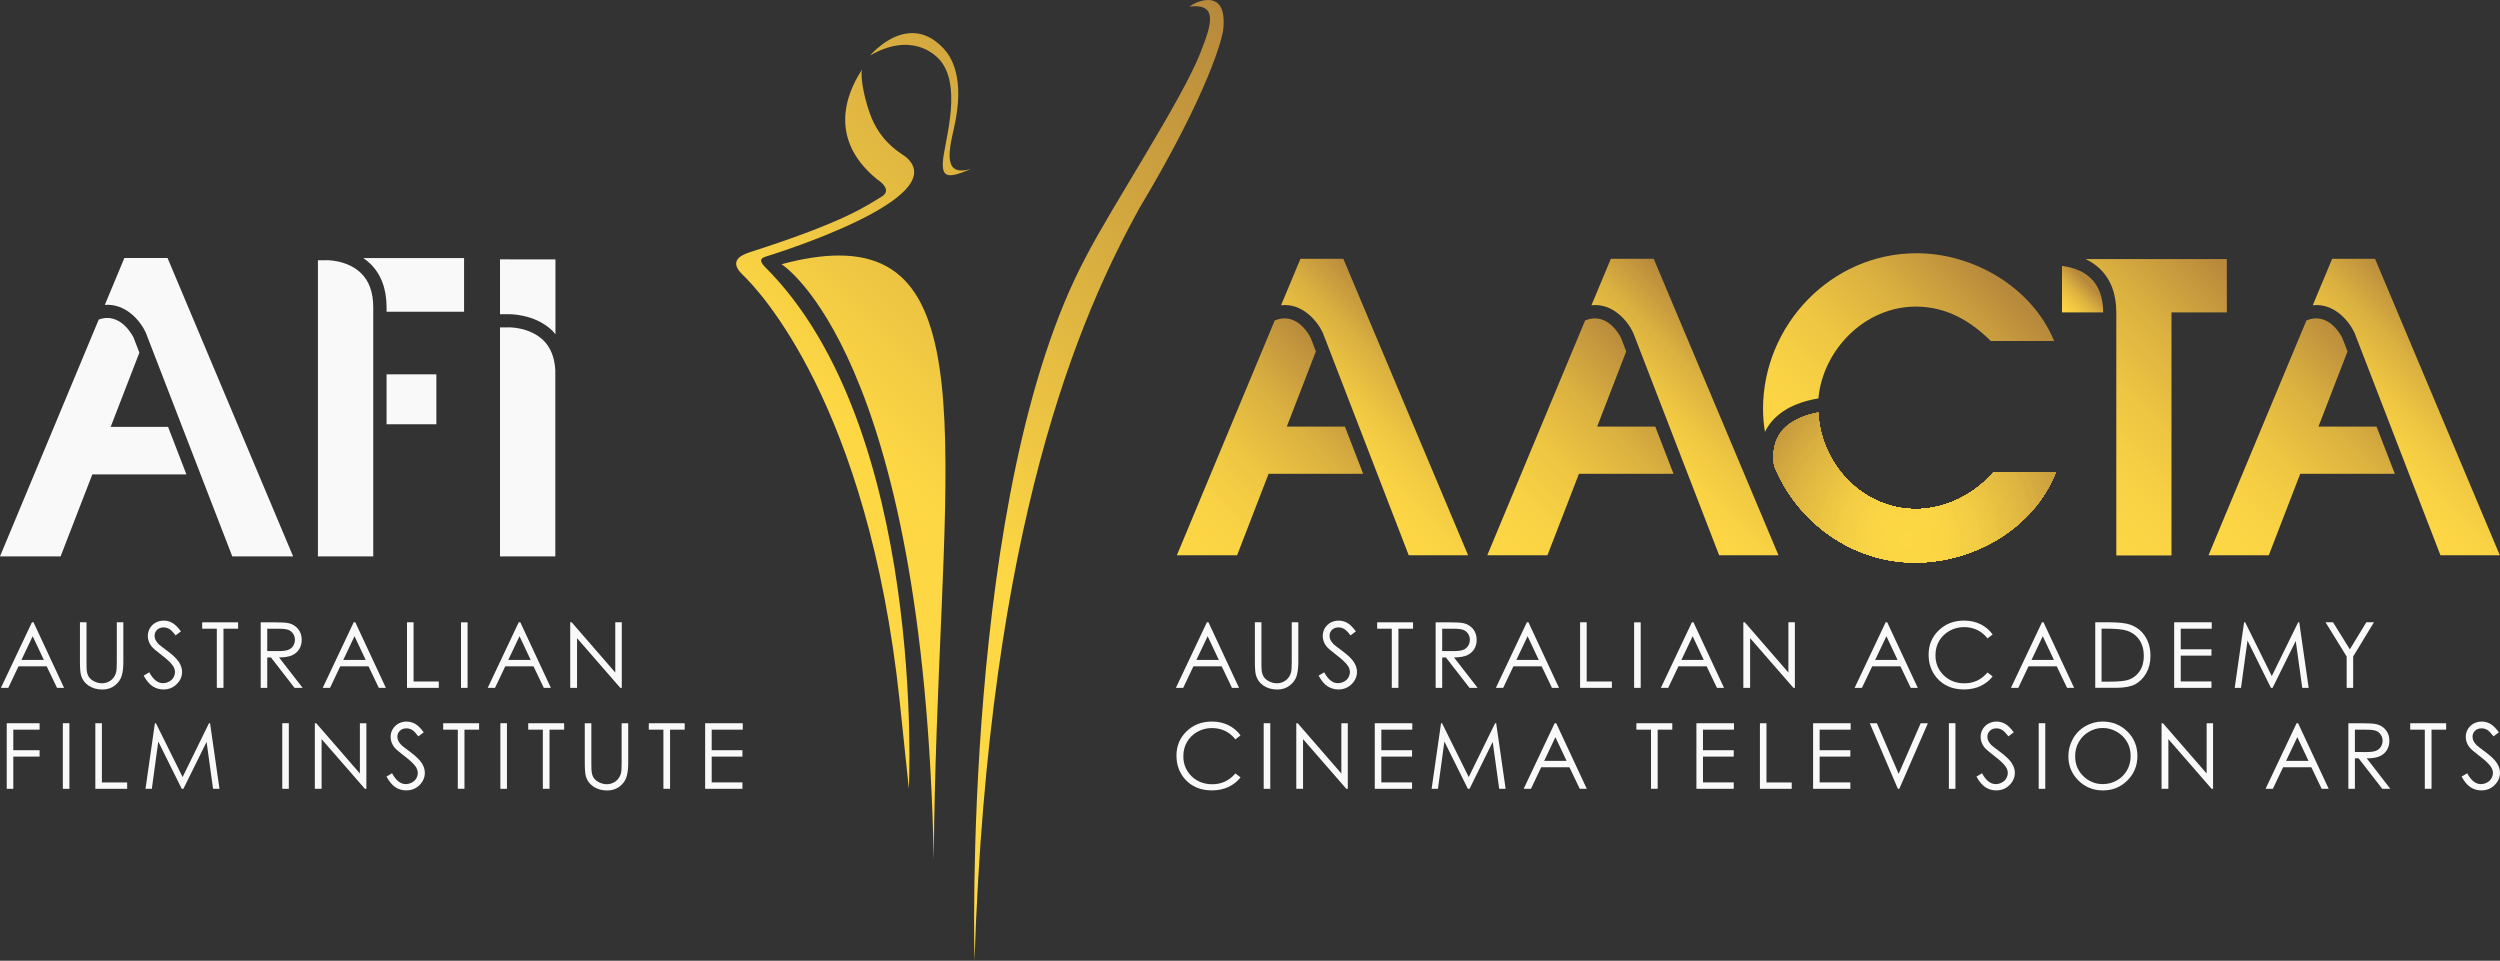 <?xml version="1.0" encoding="utf-8"?>
<!-- Generator: Adobe Illustrator 16.0.0, SVG Export Plug-In . SVG Version: 6.00 Build 0)  -->
<!DOCTYPE svg PUBLIC "-//W3C//DTD SVG 1.1//EN" "http://www.w3.org/Graphics/SVG/1.1/DTD/svg11.dtd">
<svg version="1.1" id="Layer_1" xmlns="http://www.w3.org/2000/svg" xmlns:xlink="http://www.w3.org/1999/xlink" x="0px" y="0px"
	 width="81.394px" height="31.28px" viewBox="0 0 81.394 31.28" enable-background="new 0 0 81.394 31.28" xml:space="preserve">
<rect x="0" y="0" width="81.394" height="31.28" fill="#333333" stroke="none"/>
<g>
	<defs>
		<path id="SVGID_1_" d="M25.445,8.602c0,0,4.633,2.86,4.956,19.397c0.09-11.882,1.863-19.68-3.083-19.68
			C26.778,8.319,26.158,8.411,25.445,8.602 M28.562,5.843c0,0,0.547,0.331,0.124,0.572c-0.464,0.264-1.053,0.762-4.252,1.79
			c-0.324,0.1-0.721,0.299-0.249,0.746c0.473,0.448,4.077,4.177,5.106,13.876l0.299,2.85c0,0,0.588-11.766-4.697-16.999
			c-0.136-0.15-0.177-0.258,0.038-0.324s6.117-1.889,4.576-3.232c-0.133-0.116-0.763-0.415-1.128-1.276
			c-0.199-0.481-0.381-1.277-0.315-1.575C27.782,2.701,26.755,4.376,28.562,5.843 M28.33,1.806c1.266-0.731,2.084-0.14,2.361,0.266
			c0.622,0.947,0.017,2.669,0.004,3.244c-0.011,0.489,0.22,0.477,0.917,0.187c-0.837,0.233-0.771-0.402-0.555-1.323
			c0.383-1.663-0.101-2.349-0.341-2.606c-0.343-0.367-0.694-0.497-1.015-0.497C28.937,1.077,28.33,1.806,28.33,1.806 M38.724,0.215
			c0.96-0.116,0.709,0.607,0.363,1.492c-0.604,1.55-2.884,5.006-3.728,6.647c-4.062,7.609-3.631,22.926-3.631,22.926
			c0.464-14.257,3.448-21.036,5.387-24.534c2.271-3.796,2.693-5.562,2.71-5.778C39.909,0.208,39.636,0,39.333,0
			C39.095,0,38.84,0.128,38.724,0.215"/>
	</defs>
	<clipPath id="SVGID_2_">
		<use xlink:href="#SVGID_1_"  overflow="visible"/>
	</clipPath>
	
		<linearGradient id="SVGID_3_" gradientUnits="userSpaceOnUse" x1="-399.952" y1="200.571" x2="-398.952" y2="200.571" gradientTransform="matrix(19.546 -19.546 -19.546 -19.546 11761.773 -3873.57)">
		<stop  offset="0" style="stop-color:#FDD744"/>
		<stop  offset="0.341" style="stop-color:#FDD744"/>
		<stop  offset="1" style="stop-color:#B7893C"/>
	</linearGradient>
	<polygon clip-path="url(#SVGID_2_)" fill="url(#SVGID_3_)" points="8.073,15.64 31.811,-8.098 55.55,15.64 31.811,39.378 	"/>
</g>
<g>
	<defs>
		<path id="SVGID_4_" d="M42.339,8.427l-0.631,1.512c0.696-0.08,1.185,0.517,1.36,0.897l2.797,7.242h1.933l-4.062-9.651H42.339z"/>
	</defs>
	<clipPath id="SVGID_5_">
		<use xlink:href="#SVGID_4_"  overflow="visible"/>
	</clipPath>
	
		<linearGradient id="SVGID_6_" gradientUnits="userSpaceOnUse" x1="-377.514" y1="141.054" x2="-376.514" y2="141.054" gradientTransform="matrix(3.761 -3.761 -3.761 -3.761 1993.307 -874.258)">
		<stop  offset="0" style="stop-color:#FDD744"/>
		<stop  offset="0.218" style="stop-color:#F9D344"/>
		<stop  offset="0.45" style="stop-color:#EEC642"/>
		<stop  offset="0.689" style="stop-color:#DBB140"/>
		<stop  offset="0.93" style="stop-color:#C0933D"/>
		<stop  offset="1" style="stop-color:#B7893C"/>
	</linearGradient>
	<polygon clip-path="url(#SVGID_5_)" fill="url(#SVGID_6_)" points="36.883,13.252 44.753,5.382 52.624,13.252 44.753,21.123 	"/>
</g>
<g>
	<defs>
		<path id="SVGID_7_" d="M41.515,10.429l-0.012,0.003l-3.187,7.646h1.961l1.025-2.652h3.08l-0.594-1.536h-1.893l0.947-2.449
			l-0.168-0.438c-0.009-0.019-0.305-0.637-0.85-0.637C41.729,10.366,41.626,10.384,41.515,10.429"/>
	</defs>
	<clipPath id="SVGID_8_">
		<use xlink:href="#SVGID_7_"  overflow="visible"/>
	</clipPath>
	
		<linearGradient id="SVGID_9_" gradientUnits="userSpaceOnUse" x1="-387.182" y1="166.709" x2="-386.182" y2="166.709" gradientTransform="matrix(5.768 -5.768 -5.768 -5.768 3232.835 -1254.064)">
		<stop  offset="0" style="stop-color:#FDD744"/>
		<stop  offset="0.218" style="stop-color:#F9D344"/>
		<stop  offset="0.45" style="stop-color:#EEC642"/>
		<stop  offset="0.689" style="stop-color:#DBB140"/>
		<stop  offset="0.93" style="stop-color:#C0933D"/>
		<stop  offset="1" style="stop-color:#B7893C"/>
	</linearGradient>
	<polygon clip-path="url(#SVGID_8_)" fill="url(#SVGID_9_)" points="34.46,14.222 41.349,7.333 48.238,14.222 41.349,21.111 	"/>
</g>
<g>
	<defs>
		<path id="SVGID_10_" d="M75.929,8.427l-0.631,1.512c0.696-0.08,1.184,0.517,1.36,0.897l2.797,7.242h1.933l-4.062-9.651H75.929z"/>
	</defs>
	<clipPath id="SVGID_11_">
		<use xlink:href="#SVGID_10_"  overflow="visible"/>
	</clipPath>
	
		<linearGradient id="SVGID_12_" gradientUnits="userSpaceOnUse" x1="-377.514" y1="141.053" x2="-376.514" y2="141.053" gradientTransform="matrix(3.761 -3.761 -3.761 -3.761 2026.906 -874.261)">
		<stop  offset="0" style="stop-color:#FDD744"/>
		<stop  offset="0.218" style="stop-color:#F9D344"/>
		<stop  offset="0.45" style="stop-color:#EEC642"/>
		<stop  offset="0.689" style="stop-color:#DBB140"/>
		<stop  offset="0.93" style="stop-color:#C0933D"/>
		<stop  offset="1" style="stop-color:#B7893C"/>
	</linearGradient>
	<polygon clip-path="url(#SVGID_11_)" fill="url(#SVGID_12_)" points="70.472,13.252 78.343,5.382 86.213,13.252 78.343,21.123 	"/>
</g>
<g>
	<defs>
		<path id="SVGID_13_" d="M75.104,10.429l-0.012,0.003l-3.188,7.646h1.962l1.024-2.652h3.08l-0.595-1.536h-1.892l0.947-2.449
			l-0.17-0.438c-0.009-0.019-0.305-0.637-0.85-0.637C75.319,10.366,75.216,10.384,75.104,10.429"/>
	</defs>
	<clipPath id="SVGID_14_">
		<use xlink:href="#SVGID_13_"  overflow="visible"/>
	</clipPath>
	
		<linearGradient id="SVGID_15_" gradientUnits="userSpaceOnUse" x1="-387.183" y1="166.709" x2="-386.183" y2="166.709" gradientTransform="matrix(5.768 -5.768 -5.768 -5.768 3266.59 -1254.116)">
		<stop  offset="0" style="stop-color:#FDD744"/>
		<stop  offset="0.218" style="stop-color:#F9D344"/>
		<stop  offset="0.45" style="stop-color:#EEC642"/>
		<stop  offset="0.689" style="stop-color:#DBB140"/>
		<stop  offset="0.93" style="stop-color:#C0933D"/>
		<stop  offset="1" style="stop-color:#B7893C"/>
	</linearGradient>
	<polygon clip-path="url(#SVGID_14_)" fill="url(#SVGID_15_)" points="68.05,14.222 74.938,7.333 81.827,14.222 74.938,21.111 	"/>
</g>
<g>
	<defs>
		<path id="SVGID_16_" d="M52.445,8.427l-0.632,1.512c0.697-0.08,1.186,0.517,1.361,0.897l2.797,7.242h1.932v-0.001l-4.061-9.65
			H52.445z"/>
	</defs>
	<clipPath id="SVGID_17_">
		<use xlink:href="#SVGID_16_"  overflow="visible"/>
	</clipPath>
	
		<linearGradient id="SVGID_18_" gradientUnits="userSpaceOnUse" x1="-377.512" y1="141.045" x2="-376.512" y2="141.045" gradientTransform="matrix(3.761 -3.761 -3.761 -3.761 2003.23 -874.207)">
		<stop  offset="0" style="stop-color:#FDD744"/>
		<stop  offset="0.218" style="stop-color:#F9D344"/>
		<stop  offset="0.45" style="stop-color:#EEC642"/>
		<stop  offset="0.689" style="stop-color:#DBB140"/>
		<stop  offset="0.93" style="stop-color:#C0933D"/>
		<stop  offset="1" style="stop-color:#B7893C"/>
	</linearGradient>
	<polygon clip-path="url(#SVGID_17_)" fill="url(#SVGID_18_)" points="46.989,13.252 54.858,5.382 62.729,13.252 54.858,21.123 	"/>
</g>
<g>
	<defs>
		<path id="SVGID_19_" d="M51.622,10.429l-0.014,0.003l-3.186,7.646h1.959l1.026-2.652h3.079l-0.594-1.536h-1.893l0.947-2.449
			l-0.168-0.438c-0.01-0.019-0.305-0.637-0.85-0.637C51.835,10.366,51.731,10.384,51.622,10.429"/>
	</defs>
	<clipPath id="SVGID_20_">
		<use xlink:href="#SVGID_19_"  overflow="visible"/>
	</clipPath>
	
		<linearGradient id="SVGID_21_" gradientUnits="userSpaceOnUse" x1="-387.182" y1="166.707" x2="-386.182" y2="166.707" gradientTransform="matrix(5.768 -5.768 -5.768 -5.768 3242.982 -1254.07)">
		<stop  offset="0" style="stop-color:#FDD744"/>
		<stop  offset="0.218" style="stop-color:#F9D344"/>
		<stop  offset="0.45" style="stop-color:#EEC642"/>
		<stop  offset="0.689" style="stop-color:#DBB140"/>
		<stop  offset="0.93" style="stop-color:#C0933D"/>
		<stop  offset="1" style="stop-color:#B7893C"/>
	</linearGradient>
	<polygon clip-path="url(#SVGID_20_)" fill="url(#SVGID_21_)" points="44.566,14.222 51.454,7.333 58.343,14.222 51.454,21.11 	"/>
</g>
<g>
	<defs>
		<path id="SVGID_22_" d="M57.4,13.313c0,0.254,0.024,0.504,0.063,0.749c0.057-0.117,0.127-0.229,0.213-0.331
			c0.44-0.523,1.129-0.697,1.526-0.758c0.149-1.594,1.519-2.991,3.173-2.991c0.979,0,1.775,0.456,2.441,1.121h2.063v-0.001
			c-0.721-1.748-2.625-2.857-4.478-2.857C59.606,8.245,57.4,10.596,57.4,13.313"/>
	</defs>
	<clipPath id="SVGID_23_">
		<use xlink:href="#SVGID_22_"  overflow="visible"/>
	</clipPath>
	
		<linearGradient id="SVGID_24_" gradientUnits="userSpaceOnUse" x1="-389.007" y1="171.529" x2="-388.007" y2="171.529" gradientTransform="matrix(6.415 -6.415 -6.415 -6.415 3653.958 -1380.073)">
		<stop  offset="0" style="stop-color:#FDD744"/>
		<stop  offset="0.218" style="stop-color:#F9D344"/>
		<stop  offset="0.45" style="stop-color:#EEC642"/>
		<stop  offset="0.689" style="stop-color:#DBB140"/>
		<stop  offset="0.93" style="stop-color:#C0933D"/>
		<stop  offset="1" style="stop-color:#B7893C"/>
	</linearGradient>
	<polygon clip-path="url(#SVGID_23_)" fill="url(#SVGID_24_)" points="54.491,11.153 62.14,3.505 69.788,11.153 62.14,18.803 	"/>
</g>
<g>
	<defs>
		<path id="SVGID_25_" d="M58.022,14.024c-0.238,0.285-0.325,0.666-0.262,1.129c0.74,1.837,2.537,3.16,4.59,3.16
			c1.918,0,3.865-1.121,4.584-2.937h-2.027c-0.626,0.72-1.553,1.2-2.531,1.2c-1.73,0-3.091-1.441-3.179-3.143
			C58.859,13.494,58.341,13.645,58.022,14.024"/>
	</defs>
	<clipPath id="SVGID_26_">
		<use xlink:href="#SVGID_25_"  overflow="visible"/>
	</clipPath>
	<rect x="57.697" y="13.433" clip-path="url(#SVGID_26_)" fill="#B7893C" width="9.237" height="4.879"/>
	<path clip-path="url(#SVGID_26_)" fill="#B7893C" d="M68.288,17.609c0,1.816-0.69,3.461-1.81,4.65v-3.373h-8.735v3.373
		c-1.119-1.189-1.81-2.834-1.81-4.65c0-3.631,2.765-6.576,6.177-6.576S68.288,13.978,68.288,17.609"/>
	<path clip-path="url(#SVGID_26_)" fill="#B88B3C" d="M68.212,17.609c0,1.793-0.684,3.418-1.787,4.592v-3.314h-8.629v3.314
		c-1.104-1.174-1.785-2.799-1.785-4.592c0-3.585,2.73-6.494,6.1-6.494C65.48,11.116,68.212,14.024,68.212,17.609"/>
	<path clip-path="url(#SVGID_26_)" fill="#BA8D3C" d="M68.134,17.609c0,1.771-0.674,3.375-1.764,4.535v-3.258h-8.519v3.258
		c-1.09-1.16-1.764-2.764-1.764-4.535c0-3.541,2.696-6.412,6.022-6.412S68.134,14.069,68.134,17.609"/>
	<path clip-path="url(#SVGID_26_)" fill="#BB8E3C" d="M68.057,17.609c0,1.748-0.666,3.33-1.742,4.477v-3.199h-8.407v3.199
		c-1.078-1.146-1.742-2.729-1.742-4.477c0-3.496,2.662-6.33,5.945-6.33C65.395,11.28,68.057,14.114,68.057,17.609"/>
	<path clip-path="url(#SVGID_26_)" fill="#BD903C" d="M67.979,17.609c0,1.726-0.657,3.287-1.719,4.418v-3.141H57.96v3.141
		c-1.062-1.131-1.719-2.692-1.719-4.418c0-3.45,2.629-6.248,5.869-6.248C65.353,11.362,67.979,14.16,67.979,17.609"/>
	<path clip-path="url(#SVGID_26_)" fill="#BE913D" d="M67.902,17.609c0,1.703-0.647,3.244-1.696,4.359v-3.082h-8.191v3.082
		c-1.047-1.115-1.695-2.656-1.695-4.359c0-3.405,2.593-6.166,5.791-6.166C65.31,11.444,67.902,14.205,67.902,17.609"/>
	<path clip-path="url(#SVGID_26_)" fill="#C0933D" d="M67.825,17.609c0,1.681-0.641,3.201-1.674,4.301v-3.023H58.07v3.023
		c-1.035-1.1-1.675-2.62-1.675-4.301c0-3.358,2.559-6.083,5.716-6.083C65.267,11.527,67.825,14.251,67.825,17.609"/>
	<path clip-path="url(#SVGID_26_)" fill="#C1953D" d="M67.748,17.609c0,1.657-0.631,3.157-1.651,4.244v-2.967h-7.973v2.967
		c-1.02-1.087-1.65-2.587-1.65-4.244c0-3.313,2.524-6,5.637-6C65.224,11.609,67.748,14.296,67.748,17.609"/>
	<path clip-path="url(#SVGID_26_)" fill="#C2963D" d="M67.671,17.609c0,1.635-0.623,3.114-1.629,4.186v-2.908H58.18v2.908
		c-1.007-1.071-1.63-2.551-1.63-4.186c0-3.269,2.49-5.917,5.561-5.917C65.182,11.692,67.671,14.341,67.671,17.609"/>
	<path clip-path="url(#SVGID_26_)" fill="#C4983D" d="M67.593,17.609c0,1.612-0.612,3.071-1.604,4.127v-2.85h-7.754v2.85
		c-0.993-1.056-1.606-2.515-1.606-4.127c0-3.224,2.454-5.835,5.483-5.835C65.138,11.774,67.593,14.386,67.593,17.609"/>
	<path clip-path="url(#SVGID_26_)" fill="#C5993E" d="M67.517,17.609c0,1.59-0.605,3.027-1.584,4.069v-2.792h-7.645v2.792
		c-0.979-1.042-1.583-2.479-1.583-4.069c0-3.178,2.42-5.753,5.406-5.753C65.097,11.856,67.517,14.432,67.517,17.609"/>
	<path clip-path="url(#SVGID_26_)" fill="#C69B3E" d="M67.438,17.609c0,1.566-0.596,2.984-1.561,4.012v-2.734h-7.535v2.734
		c-0.964-1.027-1.561-2.445-1.561-4.012c0-3.133,2.386-5.671,5.328-5.671S67.438,14.477,67.438,17.609"/>
	<path clip-path="url(#SVGID_26_)" fill="#C99D3E" d="M67.362,17.609c0,1.543-0.588,2.941-1.539,3.953v-2.676h-7.426v2.676
		c-0.951-1.012-1.537-2.41-1.537-3.953c0-3.086,2.351-5.589,5.25-5.589C65.011,12.02,67.362,14.523,67.362,17.609"/>
	<path clip-path="url(#SVGID_26_)" fill="#C99E3F" d="M67.284,17.609c0,1.521-0.578,2.898-1.516,3.896v-2.618h-7.316v2.618
		c-0.937-0.997-1.516-2.374-1.516-3.896c0-3.042,2.316-5.508,5.174-5.508C64.969,12.102,67.284,14.568,67.284,17.609"/>
	<path clip-path="url(#SVGID_26_)" fill="#CA9F3E" d="M67.208,17.609c0,1.498-0.571,2.854-1.494,3.836v-2.559h-7.207v2.559
		c-0.922-0.981-1.492-2.338-1.492-3.836c0-2.997,2.281-5.425,5.096-5.425C64.926,12.185,67.208,14.613,67.208,17.609"/>
	<path clip-path="url(#SVGID_26_)" fill="#CDA23E" d="M67.13,17.609c0,1.477-0.563,2.812-1.471,3.778v-2.501h-7.098v2.501
		c-0.908-0.967-1.471-2.302-1.471-3.778c0-2.951,2.247-5.343,5.02-5.343S67.13,14.659,67.13,17.609"/>
	<path clip-path="url(#SVGID_26_)" fill="#CEA33F" d="M67.053,17.609c0,2.906-2.212,5.262-4.942,5.262
		c-2.729,0-4.941-2.355-4.941-5.262c0-2.906,2.213-5.261,4.941-5.261C64.841,12.349,67.053,14.704,67.053,17.609"/>
	<path clip-path="url(#SVGID_26_)" fill="#CEA43F" d="M66.976,17.609c0,2.86-2.178,5.18-4.865,5.18s-4.865-2.319-4.865-5.18
		c0-2.859,2.178-5.179,4.865-5.179S66.976,14.75,66.976,17.609"/>
	<path clip-path="url(#SVGID_26_)" fill="#D0A63F" d="M66.898,17.609c0,2.815-2.144,5.098-4.788,5.098s-4.788-2.282-4.788-5.098
		c0-2.814,2.144-5.097,4.788-5.097S66.898,14.795,66.898,17.609"/>
	<path clip-path="url(#SVGID_26_)" fill="#D2A740" d="M66.821,17.609c0,2.771-2.109,5.015-4.71,5.015
		c-2.603,0-4.711-2.244-4.711-5.015c0-2.77,2.108-5.015,4.711-5.015C64.712,12.595,66.821,14.84,66.821,17.609"/>
	<path clip-path="url(#SVGID_26_)" fill="#D3A940" d="M66.744,17.609c0,2.725-2.075,4.933-4.633,4.933
		c-2.56,0-4.634-2.208-4.634-4.933c0-2.724,2.074-4.932,4.634-4.932C64.669,12.678,66.744,14.886,66.744,17.609"/>
	<path clip-path="url(#SVGID_26_)" fill="#D3AA40" d="M66.667,17.609c0,2.68-2.04,4.851-4.557,4.851s-4.555-2.171-4.555-4.851
		c0-2.679,2.038-4.85,4.555-4.85S66.667,14.931,66.667,17.609"/>
	<path clip-path="url(#SVGID_26_)" fill="#D5AB3F" d="M66.589,17.609c0,2.633-2.004,4.769-4.479,4.769
		c-2.473,0-4.479-2.136-4.479-4.769s2.006-4.768,4.479-4.768C64.585,12.842,66.589,14.977,66.589,17.609"/>
	<path clip-path="url(#SVGID_26_)" fill="#D7AD40" d="M66.513,17.609c0,2.588-1.972,4.687-4.401,4.687
		c-2.433,0-4.401-2.099-4.401-4.687c0-2.587,1.969-4.686,4.401-4.686C64.541,12.924,66.513,15.022,66.513,17.609"/>
	<path clip-path="url(#SVGID_26_)" fill="#D8AF40" d="M66.435,17.609c0,2.543-1.936,4.604-4.324,4.604s-4.324-2.062-4.324-4.604
		c0-2.542,1.936-4.604,4.324-4.604S66.435,15.068,66.435,17.609"/>
	<path clip-path="url(#SVGID_26_)" fill="#D9AF40" d="M66.358,17.609c0,2.498-1.901,4.521-4.248,4.521
		c-2.346,0-4.248-2.023-4.248-4.521c0-2.497,1.902-4.521,4.248-4.521C64.457,13.089,66.358,15.113,66.358,17.609"/>
	<path clip-path="url(#SVGID_26_)" fill="#D9B140" d="M66.28,17.609c0,2.453-1.867,4.439-4.17,4.439s-4.17-1.986-4.17-4.439
		c0-2.452,1.867-4.438,4.17-4.438S66.28,15.158,66.28,17.609"/>
	<path clip-path="url(#SVGID_26_)" fill="#DBB341" d="M66.204,17.609c0,2.406-1.834,4.357-4.094,4.357
		c-2.261,0-4.093-1.951-4.093-4.357c0-2.406,1.832-4.356,4.093-4.356C64.37,13.253,66.204,15.204,66.204,17.609"/>
	<path clip-path="url(#SVGID_26_)" fill="#DCB441" d="M66.126,17.609c0,2.361-1.797,4.274-4.016,4.274
		c-2.217,0-4.016-1.913-4.016-4.274c0-2.36,1.799-4.273,4.016-4.273C64.329,13.336,66.126,15.249,66.126,17.609"/>
	<path clip-path="url(#SVGID_26_)" fill="#DDB541" d="M66.049,17.609c0,2.315-1.763,4.192-3.938,4.192
		c-2.174,0-3.938-1.877-3.938-4.192c0-2.314,1.764-4.191,3.938-4.191C64.286,13.418,66.049,15.295,66.049,17.609"/>
	<path clip-path="url(#SVGID_26_)" fill="#DEB641" d="M65.972,17.609c0,2.271-1.729,4.11-3.861,4.11s-3.861-1.84-3.861-4.11
		c0-2.27,1.729-4.109,3.861-4.109S65.972,15.34,65.972,17.609"/>
	<path clip-path="url(#SVGID_26_)" fill="#DFB741" d="M65.895,17.609c0,2.226-1.694,4.028-3.784,4.028s-3.783-1.803-3.783-4.028
		c0-2.225,1.693-4.027,3.783-4.027S65.895,15.385,65.895,17.609"/>
	<path clip-path="url(#SVGID_26_)" fill="#E1B941" d="M65.817,17.609c0,2.18-1.66,3.946-3.707,3.946s-3.707-1.767-3.707-3.946
		c0-2.179,1.66-3.945,3.707-3.945S65.817,15.431,65.817,17.609"/>
	<path clip-path="url(#SVGID_26_)" fill="#E2BA41" d="M65.74,17.609c0,2.135-1.625,3.864-3.629,3.864
		c-2.005,0-3.63-1.729-3.63-3.864c0-2.134,1.625-3.864,3.63-3.864C64.115,13.746,65.74,15.476,65.74,17.609"/>
	<path clip-path="url(#SVGID_26_)" fill="#E3BB41" d="M65.663,17.609c0,2.088-1.591,3.781-3.553,3.781
		c-1.961,0-3.551-1.693-3.551-3.781c0-2.087,1.59-3.781,3.551-3.781C64.072,13.829,65.663,15.522,65.663,17.609"/>
	<path clip-path="url(#SVGID_26_)" fill="#E4BC42" d="M65.585,17.609c0,2.043-1.556,3.699-3.475,3.699s-3.475-1.656-3.475-3.699
		c0-2.042,1.556-3.699,3.475-3.699S65.585,15.567,65.585,17.609"/>
	<path clip-path="url(#SVGID_26_)" fill="#E4BD42" d="M65.509,17.609c0,1.998-1.521,3.617-3.397,3.617
		c-1.877,0-3.397-1.619-3.397-3.617c0-1.998,1.521-3.617,3.397-3.617C63.987,13.993,65.509,15.612,65.509,17.609"/>
	<path clip-path="url(#SVGID_26_)" fill="#E6BF42" d="M65.431,17.609c0,1.953-1.486,3.535-3.319,3.535
		c-1.834,0-3.321-1.582-3.321-3.535c0-1.952,1.487-3.535,3.321-3.535C63.944,14.075,65.431,15.658,65.431,17.609"/>
	<path clip-path="url(#SVGID_26_)" fill="#E7C042" d="M65.354,17.609c0,1.907-1.453,3.453-3.244,3.453s-3.243-1.546-3.243-3.453
		c0-1.907,1.452-3.453,3.243-3.453S65.354,15.703,65.354,17.609"/>
	<path clip-path="url(#SVGID_26_)" fill="#E7C042" d="M65.276,17.609c0,1.861-1.416,3.371-3.166,3.371
		c-1.748,0-3.166-1.51-3.166-3.371c0-1.86,1.418-3.371,3.166-3.371C63.86,14.239,65.276,15.749,65.276,17.609"/>
	<path clip-path="url(#SVGID_26_)" fill="#E8C143" d="M65.2,17.609c0,1.816-1.383,3.289-3.09,3.289
		c-1.705,0-3.088-1.473-3.088-3.289c0-1.815,1.383-3.288,3.088-3.288C63.817,14.322,65.2,15.794,65.2,17.609"/>
	<path clip-path="url(#SVGID_26_)" fill="#E9C242" d="M65.122,17.609c0,1.771-1.349,3.207-3.012,3.207
		c-1.662,0-3.011-1.436-3.011-3.207c0-1.771,1.349-3.206,3.011-3.206C63.773,14.404,65.122,15.839,65.122,17.609"/>
	<path clip-path="url(#SVGID_26_)" fill="#EBC443" d="M65.045,17.609c0,1.726-1.313,3.125-2.935,3.125s-2.935-1.399-2.935-3.125
		c0-1.725,1.313-3.124,2.935-3.124S65.045,15.885,65.045,17.609"/>
	<path clip-path="url(#SVGID_26_)" fill="#ECC542" d="M64.968,17.609c0,1.681-1.279,3.043-2.857,3.043s-2.856-1.362-2.856-3.043
		c0-1.68,1.278-3.042,2.856-3.042S64.968,15.93,64.968,17.609"/>
	<path clip-path="url(#SVGID_26_)" fill="#ECC642" d="M64.891,17.609c0,1.635-1.245,2.959-2.78,2.959s-2.779-1.324-2.779-2.959
		c0-1.634,1.244-2.958,2.779-2.958S64.891,15.976,64.891,17.609"/>
	<path clip-path="url(#SVGID_26_)" fill="#EDC743" d="M64.813,17.609c0,1.59-1.21,2.877-2.703,2.877
		c-1.492,0-2.703-1.287-2.703-2.877c0-1.588,1.211-2.876,2.703-2.876C63.604,14.733,64.813,16.021,64.813,17.609"/>
	<path clip-path="url(#SVGID_26_)" fill="#EEC843" d="M64.736,17.609c0,1.543-1.176,2.795-2.625,2.795
		c-1.451,0-2.626-1.252-2.626-2.795s1.175-2.794,2.626-2.794C63.561,14.815,64.736,16.066,64.736,17.609"/>
	<path clip-path="url(#SVGID_26_)" fill="#EEC943" d="M64.659,17.609c0,1.498-1.141,2.713-2.548,2.713
		c-1.408,0-2.55-1.215-2.55-2.713s1.142-2.712,2.55-2.712C63.519,14.897,64.659,16.111,64.659,17.609"/>
	<path clip-path="url(#SVGID_26_)" fill="#EFC943" d="M64.581,17.609c0,1.453-1.105,2.631-2.471,2.631
		c-1.363,0-2.471-1.178-2.471-2.631s1.107-2.629,2.471-2.629C63.476,14.98,64.581,16.156,64.581,17.609"/>
	<path clip-path="url(#SVGID_26_)" fill="#F2CB43" d="M64.505,17.609c0,1.407-1.072,2.549-2.395,2.549s-2.395-1.142-2.395-2.549
		c0-1.406,1.072-2.547,2.395-2.547S64.505,16.203,64.505,17.609"/>
	<path clip-path="url(#SVGID_26_)" fill="#F2CC43" d="M64.427,17.609c0,1.362-1.037,2.467-2.315,2.467
		c-1.28,0-2.317-1.104-2.317-2.467c0-1.361,1.037-2.465,2.317-2.465C63.39,15.144,64.427,16.248,64.427,17.609"/>
	<path clip-path="url(#SVGID_26_)" fill="#F3CD43" d="M64.351,17.609c0,1.316-1.002,2.385-2.24,2.385
		c-1.236,0-2.239-1.068-2.239-2.385c0-1.315,1.003-2.384,2.239-2.384C63.349,15.226,64.351,16.294,64.351,17.609"/>
	<path clip-path="url(#SVGID_26_)" fill="#F3CD44" d="M64.272,17.609c0,1.271-0.967,2.303-2.162,2.303
		c-1.193,0-2.162-1.031-2.162-2.303c0-1.271,0.969-2.302,2.162-2.302C63.306,15.308,64.272,16.339,64.272,17.609"/>
	<path clip-path="url(#SVGID_26_)" fill="#F4CE44" d="M64.196,17.609c0,1.227-0.935,2.219-2.086,2.219s-2.084-0.992-2.084-2.219
		c0-1.226,0.933-2.22,2.084-2.22S64.196,16.384,64.196,17.609"/>
	<path clip-path="url(#SVGID_26_)" fill="#F4CE44" d="M64.118,17.609c0,1.181-0.898,2.138-2.008,2.138s-2.008-0.957-2.008-2.138
		s0.898-2.137,2.008-2.137S64.118,16.429,64.118,17.609"/>
	<path clip-path="url(#SVGID_26_)" fill="#F5CF44" d="M64.041,17.609c0,1.135-0.864,2.056-1.931,2.056s-1.93-0.921-1.93-2.056
		s0.863-2.055,1.93-2.055S64.041,16.475,64.041,17.609"/>
	<path clip-path="url(#SVGID_26_)" fill="#F5CF44" d="M63.964,17.609c0,1.09-0.83,1.974-1.854,1.974s-1.854-0.884-1.854-1.974
		s0.83-1.973,1.854-1.973S63.964,16.52,63.964,17.609"/>
	<path clip-path="url(#SVGID_26_)" fill="#F6D043" d="M63.887,17.609c0,1.045-0.795,1.892-1.776,1.892
		c-0.98,0-1.775-0.847-1.775-1.892c0-1.043,0.795-1.891,1.775-1.891C63.092,15.719,63.887,16.566,63.887,17.609"/>
	<path clip-path="url(#SVGID_26_)" fill="#F7D244" d="M63.81,17.609c0,1-0.762,1.81-1.699,1.81s-1.699-0.81-1.699-1.81
		c0-0.998,0.762-1.809,1.699-1.809S63.81,16.611,63.81,17.609"/>
	<path clip-path="url(#SVGID_26_)" fill="#F8D243" d="M63.732,17.609c0,0.953-0.726,1.727-1.622,1.727s-1.621-0.773-1.621-1.727
		s0.725-1.726,1.621-1.726S63.732,16.656,63.732,17.609"/>
	<path clip-path="url(#SVGID_26_)" fill="#F8D345" d="M63.655,17.609c0,0.908-0.691,1.645-1.544,1.645s-1.545-0.736-1.545-1.645
		s0.692-1.644,1.545-1.644S63.655,16.701,63.655,17.609"/>
	<path clip-path="url(#SVGID_26_)" fill="#F8D345" d="M63.578,17.609c0,0.863-0.657,1.563-1.467,1.563
		c-0.812,0-1.468-0.699-1.468-1.563c0-0.862,0.656-1.562,1.468-1.562C62.921,16.048,63.578,16.747,63.578,17.609"/>
	<path clip-path="url(#SVGID_26_)" fill="#F9D444" d="M63.501,17.609c0,0.817-0.623,1.479-1.391,1.479s-1.391-0.662-1.391-1.479
		c0-0.816,0.623-1.479,1.391-1.479S63.501,16.793,63.501,17.609"/>
	<path clip-path="url(#SVGID_26_)" fill="#F9D444" d="M63.423,17.609c0,0.772-0.586,1.397-1.312,1.397s-1.313-0.625-1.313-1.397
		c0-0.771,0.588-1.396,1.313-1.396S63.423,16.838,63.423,17.609"/>
	<path clip-path="url(#SVGID_26_)" fill="#FAD544" d="M63.347,17.609c0,0.728-0.554,1.315-1.235,1.315
		c-0.683,0-1.236-0.588-1.236-1.315c0-0.727,0.554-1.314,1.236-1.314C62.793,16.295,63.347,16.883,63.347,17.609"/>
	<path clip-path="url(#SVGID_26_)" fill="#FBD544" d="M63.269,17.609c0,0.682-0.519,1.233-1.158,1.233
		c-0.639,0-1.158-0.552-1.158-1.233c0-0.681,0.52-1.232,1.158-1.232C62.75,16.377,63.269,16.929,63.269,17.609"/>
	<path clip-path="url(#SVGID_26_)" fill="#FBD544" d="M63.192,17.609c0,0.637-0.484,1.151-1.082,1.151
		c-0.597,0-1.08-0.515-1.08-1.151c0-0.636,0.483-1.15,1.08-1.15C62.708,16.459,63.192,16.974,63.192,17.609"/>
	<path clip-path="url(#SVGID_26_)" fill="#FBD644" d="M63.114,17.609c0,0.59-0.449,1.069-1.004,1.069s-1.004-0.479-1.004-1.069
		s0.449-1.068,1.004-1.068S63.114,17.02,63.114,17.609"/>
	<path clip-path="url(#SVGID_26_)" fill="#FBD644" d="M63.037,17.609c0,0.545-0.415,0.986-0.926,0.986
		c-0.513,0-0.927-0.441-0.927-0.986s0.414-0.985,0.927-0.985C62.622,16.624,63.037,17.064,63.037,17.609"/>
	<path clip-path="url(#SVGID_26_)" fill="#FCD644" d="M62.96,17.609c0,0.5-0.38,0.904-0.85,0.904c-0.469,0-0.85-0.404-0.85-0.904
		s0.381-0.903,0.85-0.903C62.58,16.706,62.96,17.109,62.96,17.609"/>
	<path clip-path="url(#SVGID_26_)" fill="#FCD644" d="M62.883,17.609c0,0.455-0.347,0.822-0.772,0.822s-0.771-0.367-0.771-0.822
		c0-0.453,0.346-0.822,0.771-0.822S62.883,17.156,62.883,17.609"/>
	<path clip-path="url(#SVGID_26_)" fill="#FCD744" d="M62.806,17.609c0,0.41-0.311,0.74-0.695,0.74c-0.384,0-0.695-0.33-0.695-0.74
		c0-0.408,0.312-0.74,0.695-0.74C62.495,16.869,62.806,17.201,62.806,17.609"/>
	<path clip-path="url(#SVGID_26_)" fill="#FCD744" d="M62.729,17.609c0,0.363-0.276,0.658-0.618,0.658
		c-0.341,0-0.617-0.295-0.617-0.658c0-0.362,0.276-0.658,0.617-0.658C62.452,16.951,62.729,17.247,62.729,17.609"/>
	<path clip-path="url(#SVGID_26_)" fill="#FCD744" d="M62.651,17.609c0,0.318-0.242,0.575-0.541,0.575
		c-0.298,0-0.54-0.257-0.54-0.575c0-0.317,0.242-0.576,0.54-0.576C62.409,17.033,62.651,17.292,62.651,17.609"/>
	<path clip-path="url(#SVGID_26_)" fill="#FCD744" d="M62.574,17.609c0,0.272-0.208,0.494-0.463,0.494
		c-0.256,0-0.464-0.222-0.464-0.494c0-0.271,0.208-0.492,0.464-0.492C62.366,17.117,62.574,17.338,62.574,17.609"/>
	<path clip-path="url(#SVGID_26_)" fill="#FCD744" d="M62.497,17.609c0,0.228-0.174,0.412-0.387,0.412s-0.386-0.185-0.386-0.412
		c0-0.227,0.173-0.41,0.386-0.41S62.497,17.383,62.497,17.609"/>
	<path clip-path="url(#SVGID_26_)" fill="#FCD744" d="M62.419,17.609c0,0.183-0.138,0.33-0.309,0.33c-0.17,0-0.309-0.147-0.309-0.33
		c0-0.182,0.139-0.328,0.309-0.328C62.281,17.281,62.419,17.428,62.419,17.609"/>
	<path clip-path="url(#SVGID_26_)" fill="#FDD744" d="M62.343,17.609c0,0.137-0.104,0.248-0.231,0.248
		c-0.128,0-0.231-0.111-0.231-0.248c0-0.136,0.104-0.246,0.231-0.246C62.238,17.363,62.343,17.474,62.343,17.609"/>
	<path clip-path="url(#SVGID_26_)" fill="#FDD744" d="M62.265,17.609c0,0.092-0.068,0.166-0.153,0.166
		c-0.086,0-0.155-0.074-0.155-0.166c0-0.09,0.069-0.164,0.155-0.164C62.196,17.445,62.265,17.52,62.265,17.609"/>
	<path clip-path="url(#SVGID_26_)" fill="#FDD744" d="M62.188,17.609c0,0.045-0.035,0.082-0.078,0.082s-0.076-0.037-0.076-0.082
		s0.033-0.082,0.076-0.082S62.188,17.564,62.188,17.609"/>
</g>
<g>
	<defs>
		<path id="SVGID_27_" d="M67.134,10.171h1.34c0-0.481-0.137-0.854-0.404-1.112c-0.301-0.287-0.695-0.372-0.936-0.399V10.171z"/>
	</defs>
	<clipPath id="SVGID_28_">
		<use xlink:href="#SVGID_27_"  overflow="visible"/>
	</clipPath>
	
		<linearGradient id="SVGID_29_" gradientUnits="userSpaceOnUse" x1="-303.203" y1="-56.324" x2="-302.203" y2="-56.324" gradientTransform="matrix(1.024 -1.024 -1.024 -1.024 319.783 -357.866)">
		<stop  offset="0" style="stop-color:#FDD744"/>
		<stop  offset="0.218" style="stop-color:#F9D344"/>
		<stop  offset="0.45" style="stop-color:#EEC642"/>
		<stop  offset="0.689" style="stop-color:#DBB140"/>
		<stop  offset="0.93" style="stop-color:#C0933D"/>
		<stop  offset="1" style="stop-color:#B7893C"/>
	</linearGradient>
	<polygon clip-path="url(#SVGID_28_)" fill="url(#SVGID_29_)" points="66.378,9.416 67.804,7.99 69.229,9.416 67.804,10.84 	"/>
</g>
<g>
	<defs>
		<path id="SVGID_30_" d="M67.901,8.435c0.16,0.075,0.318,0.177,0.464,0.315c0.356,0.342,0.537,0.819,0.537,1.421v7.913h1.797
			v-7.913H72.5V8.435H67.901z"/>
	</defs>
	<clipPath id="SVGID_31_">
		<use xlink:href="#SVGID_30_"  overflow="visible"/>
	</clipPath>
	
		<linearGradient id="SVGID_32_" gradientUnits="userSpaceOnUse" x1="-389.521" y1="172.826" x2="-388.521" y2="172.826" gradientTransform="matrix(6.624 -6.624 -6.624 -6.624 3791.898 -1418.973)">
		<stop  offset="0" style="stop-color:#FDD744"/>
		<stop  offset="0.218" style="stop-color:#F9D344"/>
		<stop  offset="0.45" style="stop-color:#EEC642"/>
		<stop  offset="0.689" style="stop-color:#DBB140"/>
		<stop  offset="0.93" style="stop-color:#C0933D"/>
		<stop  offset="1" style="stop-color:#B7893C"/>
	</linearGradient>
	<polygon clip-path="url(#SVGID_31_)" fill="url(#SVGID_32_)" points="63.077,13.26 70.2,6.136 77.325,13.26 70.2,20.384 	"/>
</g>
<g>
	<path fill="#F9F9F9" d="M39.345,20.26l0.995,2.135h-0.23l-0.335-0.701h-0.92l-0.333,0.701h-0.238l1.009-2.135H39.345z
		 M39.318,20.714l-0.366,0.772h0.73L39.318,20.714z"/>
	<path fill="#F9F9F9" d="M40.856,20.26h0.213v1.289c0,0.152,0.003,0.248,0.009,0.287c0.011,0.084,0.035,0.153,0.074,0.211
		c0.039,0.055,0.098,0.103,0.179,0.142c0.08,0.038,0.161,0.057,0.242,0.057c0.071,0,0.139-0.015,0.203-0.045
		c0.065-0.03,0.119-0.071,0.163-0.125c0.043-0.053,0.075-0.117,0.096-0.192c0.014-0.055,0.021-0.166,0.021-0.334V20.26h0.214v1.289
		c0,0.19-0.019,0.344-0.056,0.461c-0.038,0.119-0.112,0.221-0.224,0.309c-0.112,0.087-0.247,0.13-0.405,0.13
		c-0.172,0-0.32-0.042-0.443-0.123c-0.123-0.082-0.205-0.19-0.247-0.327c-0.026-0.083-0.039-0.232-0.039-0.449V20.26z"/>
	<path fill="#F9F9F9" d="M42.931,21.997l0.182-0.108c0.127,0.234,0.275,0.353,0.443,0.353c0.07,0,0.138-0.017,0.201-0.05
		s0.111-0.078,0.143-0.135c0.033-0.057,0.05-0.117,0.05-0.179c0-0.071-0.024-0.142-0.073-0.21c-0.067-0.095-0.189-0.209-0.365-0.342
		c-0.178-0.135-0.289-0.232-0.333-0.292c-0.076-0.101-0.113-0.21-0.113-0.327c0-0.093,0.022-0.177,0.067-0.254
		c0.045-0.076,0.107-0.137,0.188-0.182c0.08-0.043,0.168-0.065,0.263-0.065c0.101,0,0.195,0.024,0.283,0.075
		c0.087,0.05,0.179,0.143,0.277,0.275l-0.173,0.131c-0.081-0.105-0.15-0.176-0.206-0.209c-0.057-0.034-0.118-0.051-0.185-0.051
		c-0.086,0-0.157,0.025-0.212,0.077c-0.054,0.054-0.081,0.117-0.081,0.194c0,0.046,0.009,0.091,0.029,0.134
		c0.019,0.043,0.054,0.091,0.106,0.144c0.028,0.026,0.119,0.098,0.275,0.213c0.185,0.137,0.312,0.258,0.38,0.363
		c0.069,0.107,0.104,0.215,0.104,0.321c0,0.154-0.06,0.289-0.177,0.403c-0.117,0.115-0.261,0.171-0.428,0.171
		c-0.13,0-0.248-0.034-0.353-0.103C43.117,22.275,43.02,22.16,42.931,21.997"/>
	<polygon fill="#F9F9F9" points="44.837,20.469 44.837,20.261 46.005,20.261 46.005,20.469 45.529,20.469 45.529,22.395 
		45.313,22.395 45.313,20.469 	"/>
	<path fill="#F9F9F9" d="M46.741,20.261h0.426c0.236,0,0.396,0.009,0.481,0.028c0.126,0.029,0.229,0.092,0.31,0.187
		c0.078,0.097,0.119,0.213,0.119,0.353c0,0.117-0.027,0.219-0.082,0.307c-0.056,0.088-0.134,0.154-0.235,0.2
		c-0.101,0.045-0.242,0.067-0.421,0.069l0.768,0.99h-0.263l-0.769-0.99h-0.121v0.99h-0.213V20.261z M46.954,20.469v0.727
		l0.369,0.002c0.141,0,0.247-0.014,0.315-0.041c0.067-0.026,0.121-0.069,0.159-0.129c0.039-0.06,0.058-0.127,0.058-0.201
		c0-0.07-0.019-0.135-0.058-0.194c-0.039-0.058-0.09-0.101-0.153-0.125s-0.167-0.038-0.313-0.038H46.954z"/>
	<path fill="#F9F9F9" d="M49.763,20.26l0.994,2.135h-0.229l-0.335-0.701h-0.92l-0.333,0.701h-0.238l1.009-2.135H49.763z
		 M49.735,20.714l-0.366,0.772h0.729L49.735,20.714z"/>
	<polygon fill="#F9F9F9" points="51.444,20.26 51.659,20.26 51.659,22.188 52.479,22.188 52.479,22.395 51.444,22.395 	"/>
	<rect x="53.203" y="20.262" fill="#F9F9F9" width="0.214" height="2.133"/>
	<path fill="#F9F9F9" d="M55.135,20.26l0.995,2.135h-0.23l-0.336-0.701h-0.918l-0.334,0.701h-0.238l1.01-2.135H55.135z
		 M55.108,20.714l-0.366,0.772h0.729L55.108,20.714z"/>
	<polygon fill="#F9F9F9" points="56.759,22.395 56.759,20.26 56.806,20.26 58.226,21.896 58.226,20.26 58.437,20.26 58.437,22.395 
		58.39,22.395 56.98,20.777 56.98,22.395 	"/>
	<path fill="#F9F9F9" d="M61.443,20.26l0.995,2.135h-0.23l-0.334-0.701h-0.92l-0.334,0.701h-0.238l1.01-2.135H61.443z
		 M61.417,20.714l-0.366,0.772h0.729L61.417,20.714z"/>
	<path fill="#F9F9F9" d="M64.876,20.656l-0.168,0.129c-0.093-0.12-0.205-0.212-0.334-0.275c-0.131-0.062-0.273-0.093-0.43-0.093
		c-0.17,0-0.326,0.041-0.473,0.122c-0.145,0.082-0.258,0.192-0.338,0.329c-0.079,0.138-0.119,0.293-0.119,0.466
		c0,0.26,0.09,0.477,0.268,0.652c0.178,0.173,0.404,0.261,0.676,0.261c0.299,0,0.549-0.116,0.75-0.353l0.168,0.129
		c-0.105,0.135-0.24,0.24-0.397,0.314c-0.16,0.073-0.337,0.11-0.534,0.11c-0.373,0-0.668-0.125-0.883-0.373
		c-0.182-0.21-0.271-0.463-0.271-0.76c0-0.313,0.109-0.576,0.328-0.789s0.493-0.32,0.823-0.32c0.2,0,0.38,0.04,0.54,0.118
		C64.643,20.403,64.773,20.514,64.876,20.656"/>
	<path fill="#F9F9F9" d="M66.532,20.26l0.996,2.135h-0.229l-0.336-0.701h-0.92l-0.332,0.701h-0.239l1.01-2.135H66.532z
		 M66.507,20.714l-0.366,0.772h0.73L66.507,20.714z"/>
	<path fill="#F9F9F9" d="M68.216,22.395V20.26h0.443c0.318,0,0.551,0.026,0.695,0.077c0.207,0.073,0.369,0.199,0.484,0.377
		c0.117,0.181,0.176,0.394,0.176,0.64c0,0.215-0.047,0.402-0.139,0.565c-0.094,0.162-0.213,0.282-0.359,0.36
		c-0.147,0.076-0.355,0.115-0.621,0.115H68.216z M68.421,22.193h0.247c0.295,0,0.5-0.019,0.614-0.056
		c0.16-0.052,0.285-0.146,0.378-0.282c0.092-0.136,0.138-0.301,0.138-0.498c0-0.205-0.049-0.381-0.148-0.527
		c-0.101-0.145-0.239-0.245-0.418-0.301c-0.133-0.041-0.353-0.061-0.66-0.061h-0.15V22.193z"/>
	<polygon fill="#F9F9F9" points="70.786,20.26 72.009,20.26 72.009,20.469 70.999,20.469 70.999,21.139 72,21.139 72,21.346 
		70.999,21.346 70.999,22.186 72,22.186 72,22.395 70.786,22.395 	"/>
	<polygon fill="#F9F9F9" points="72.757,22.395 73.062,20.26 73.097,20.26 73.964,22.012 74.823,20.26 74.858,20.26 75.165,22.395 
		74.956,22.395 74.744,20.868 73.99,22.395 73.936,22.395 73.173,20.855 72.962,22.395 	"/>
	<polygon fill="#F9F9F9" points="75.714,20.26 75.958,20.26 76.505,21.141 77.042,20.26 77.29,20.26 76.613,21.375 76.613,22.395 
		76.402,22.395 76.402,21.375 	"/>
	<path fill="#F9F9F9" d="M40.389,23.943l-0.168,0.129c-0.093-0.12-0.205-0.213-0.335-0.275s-0.273-0.093-0.429-0.093
		c-0.17,0-0.327,0.04-0.473,0.122c-0.145,0.082-0.258,0.191-0.337,0.328c-0.08,0.139-0.12,0.293-0.12,0.467
		c0,0.26,0.09,0.477,0.268,0.652c0.178,0.172,0.404,0.26,0.675,0.26c0.299,0,0.55-0.116,0.751-0.352l0.168,0.129
		c-0.107,0.135-0.239,0.239-0.398,0.314c-0.16,0.072-0.337,0.109-0.534,0.109c-0.373,0-0.668-0.125-0.883-0.373
		c-0.181-0.209-0.271-0.463-0.271-0.76c0-0.313,0.109-0.576,0.328-0.789c0.219-0.213,0.493-0.319,0.824-0.319
		c0.199,0,0.379,0.04,0.539,0.118C40.155,23.691,40.286,23.8,40.389,23.943"/>
	<rect x="41.143" y="23.546" fill="#F9F9F9" width="0.214" height="2.136"/>
	<polygon fill="#F9F9F9" points="42.204,25.682 42.204,23.547 42.25,23.547 43.671,25.183 43.671,23.547 43.881,23.547 
		43.881,25.682 43.833,25.682 42.424,24.064 42.424,25.682 	"/>
	<polygon fill="#F9F9F9" points="44.759,23.547 45.981,23.547 45.981,23.756 44.973,23.756 44.973,24.425 45.973,24.425 
		45.973,24.633 44.973,24.633 44.973,25.473 45.973,25.473 45.973,25.682 44.759,25.682 	"/>
	<polygon fill="#F9F9F9" points="46.61,25.682 46.917,23.547 46.95,23.547 47.818,25.299 48.677,23.547 48.712,23.547 49.02,25.682 
		48.81,25.682 48.599,24.154 47.845,25.682 47.79,25.682 47.026,24.143 46.816,25.682 	"/>
	<path fill="#F9F9F9" d="M50.667,23.547l0.995,2.135h-0.229l-0.336-0.702h-0.92l-0.332,0.702h-0.238l1.009-2.135H50.667z M50.64,24
		l-0.365,0.772h0.729L50.64,24z"/>
	<polygon fill="#F9F9F9" points="53.277,23.756 53.277,23.547 54.446,23.547 54.446,23.756 53.97,23.756 53.97,25.681 
		53.753,25.681 53.753,23.756 	"/>
	<polygon fill="#F9F9F9" points="55.231,23.547 56.454,23.547 56.454,23.756 55.445,23.756 55.445,24.425 56.446,24.425 
		56.446,24.633 55.445,24.633 55.445,25.473 56.446,25.473 56.446,25.682 55.231,25.682 	"/>
	<polygon fill="#F9F9F9" points="57.299,23.547 57.512,23.547 57.512,25.475 58.334,25.475 58.334,25.682 57.299,25.682 	"/>
	<polygon fill="#F9F9F9" points="59.03,23.547 60.253,23.547 60.253,23.756 59.243,23.756 59.243,24.425 60.243,24.425 
		60.243,24.633 59.243,24.633 59.243,25.473 60.243,25.473 60.243,25.682 59.03,25.682 	"/>
	<polygon fill="#F9F9F9" points="60.876,23.547 61.107,23.547 61.815,25.195 62.533,23.547 62.767,23.547 61.837,25.682 
		61.79,25.682 	"/>
	<rect x="63.451" y="23.546" fill="#F9F9F9" width="0.213" height="2.136"/>
	<path fill="#F9F9F9" d="M64.349,25.283l0.182-0.107c0.127,0.234,0.275,0.352,0.442,0.352c0.071,0,0.14-0.016,0.202-0.051
		c0.063-0.031,0.111-0.078,0.143-0.133c0.033-0.057,0.051-0.116,0.051-0.18c0-0.07-0.024-0.141-0.074-0.211
		c-0.066-0.094-0.188-0.207-0.364-0.34c-0.179-0.136-0.289-0.232-0.333-0.293c-0.075-0.101-0.113-0.209-0.113-0.326
		c0-0.094,0.022-0.178,0.067-0.254c0.044-0.076,0.106-0.137,0.187-0.182c0.082-0.044,0.17-0.066,0.264-0.066
		c0.101,0,0.195,0.026,0.283,0.076c0.086,0.049,0.18,0.142,0.277,0.274l-0.173,0.132c-0.082-0.105-0.149-0.176-0.206-0.21
		s-0.119-0.051-0.186-0.051c-0.086,0-0.156,0.026-0.211,0.079c-0.055,0.052-0.082,0.115-0.082,0.193c0,0.045,0.01,0.09,0.029,0.133
		s0.055,0.092,0.105,0.144c0.029,0.026,0.119,0.099,0.275,0.213c0.186,0.138,0.313,0.259,0.381,0.364
		c0.068,0.107,0.104,0.213,0.104,0.32c0,0.156-0.061,0.289-0.177,0.404c-0.117,0.114-0.261,0.17-0.429,0.17
		c-0.129,0-0.248-0.033-0.353-0.103C64.536,25.562,64.438,25.447,64.349,25.283"/>
	<rect x="66.375" y="23.546" fill="#F9F9F9" width="0.214" height="2.136"/>
	<path fill="#F9F9F9" d="M68.452,23.492c0.322,0,0.592,0.109,0.811,0.324c0.218,0.217,0.326,0.481,0.326,0.797
		c0,0.313-0.107,0.578-0.325,0.795c-0.218,0.219-0.482,0.326-0.796,0.326c-0.316,0-0.584-0.107-0.801-0.324
		c-0.218-0.217-0.326-0.479-0.326-0.787c0-0.204,0.05-0.395,0.148-0.569c0.098-0.176,0.234-0.313,0.406-0.412
		C68.066,23.543,68.253,23.492,68.452,23.492 M68.46,23.701c-0.158,0-0.307,0.041-0.449,0.123c-0.141,0.082-0.252,0.193-0.33,0.332
		c-0.08,0.141-0.119,0.295-0.119,0.467c0,0.254,0.087,0.468,0.263,0.643c0.177,0.174,0.388,0.262,0.636,0.262
		c0.166,0,0.319-0.039,0.461-0.121c0.141-0.08,0.25-0.189,0.33-0.33c0.078-0.138,0.117-0.293,0.117-0.463s-0.039-0.324-0.117-0.459
		c-0.08-0.139-0.19-0.248-0.334-0.33S68.622,23.701,68.46,23.701"/>
	<polygon fill="#F9F9F9" points="70.376,25.682 70.376,23.547 70.421,23.547 71.843,25.183 71.843,23.547 72.052,23.547 
		72.052,25.682 72.005,25.682 70.597,24.064 70.597,25.682 	"/>
	<path fill="#F9F9F9" d="M74.821,23.547l0.996,2.135h-0.23l-0.335-0.702h-0.92l-0.333,0.702h-0.238l1.01-2.135H74.821z M74.795,24
		l-0.366,0.772h0.73L74.795,24z"/>
	<path fill="#F9F9F9" d="M76.457,23.547h0.425c0.237,0,0.396,0.01,0.482,0.029c0.127,0.029,0.229,0.091,0.309,0.187
		c0.079,0.095,0.119,0.213,0.119,0.353c0,0.115-0.027,0.219-0.082,0.307s-0.133,0.154-0.234,0.199
		c-0.102,0.046-0.242,0.068-0.42,0.068l0.766,0.991H77.56l-0.769-0.991H76.67v0.991h-0.213V23.547z M76.67,23.756v0.727l0.368,0.002
		c0.143,0,0.248-0.014,0.316-0.041c0.067-0.026,0.121-0.069,0.16-0.129c0.037-0.061,0.057-0.127,0.057-0.201
		c0-0.07-0.02-0.135-0.059-0.194c-0.037-0.058-0.09-0.101-0.152-0.125c-0.063-0.026-0.168-0.038-0.314-0.038H76.67z"/>
	<polygon fill="#F9F9F9" points="78.471,23.756 78.471,23.547 79.641,23.547 79.641,23.756 79.165,23.756 79.165,25.681 
		78.946,25.681 78.946,23.756 	"/>
	<path fill="#F9F9F9" d="M80.144,25.283l0.182-0.107c0.127,0.234,0.275,0.352,0.442,0.352c0.071,0,0.14-0.016,0.202-0.051
		c0.063-0.031,0.111-0.078,0.143-0.133c0.033-0.057,0.051-0.116,0.051-0.18c0-0.07-0.024-0.141-0.074-0.211
		c-0.066-0.094-0.188-0.207-0.364-0.34c-0.179-0.136-0.289-0.232-0.333-0.293c-0.076-0.101-0.113-0.209-0.113-0.326
		c0-0.094,0.022-0.178,0.067-0.254s0.106-0.137,0.187-0.182c0.082-0.044,0.17-0.066,0.264-0.066c0.101,0,0.195,0.026,0.283,0.076
		c0.088,0.049,0.18,0.142,0.277,0.274l-0.174,0.132c-0.081-0.105-0.148-0.176-0.205-0.21s-0.119-0.051-0.186-0.051
		c-0.086,0-0.156,0.026-0.211,0.079c-0.055,0.052-0.082,0.115-0.082,0.193c0,0.045,0.01,0.09,0.029,0.133s0.055,0.092,0.105,0.144
		c0.029,0.026,0.119,0.099,0.275,0.213c0.186,0.138,0.313,0.259,0.381,0.364c0.068,0.107,0.104,0.213,0.104,0.32
		c0,0.156-0.061,0.289-0.178,0.404c-0.116,0.114-0.26,0.17-0.428,0.17c-0.129,0-0.248-0.033-0.353-0.103
		C80.329,25.562,80.232,25.447,80.144,25.283"/>
	<path fill="#F9F9F9" d="M3.413,9.926L4.049,8.4h1.406l4.088,9.714H7.562l-2.818-7.29C4.574,10.455,4.104,9.876,3.413,9.926
		 M5.472,13.898H3.603l0.935-2.417l-0.189-0.489c-0.011-0.023-0.414-0.853-1.135-0.587L0,18.114h1.973l1.033-2.669h3.063
		L5.472,13.898z"/>
	<path fill="#F9F9F9" d="M16.279,10.229V8.444l1.805,0.002v2.438c-0.034-0.04-0.066-0.085-0.104-0.121
		c-0.589-0.565-1.434-0.534-1.462-0.533H16.279z M17.683,11.073c-0.458-0.439-1.148-0.418-1.156-0.414h-0.248v7.457l1.801-0.002
		v-6.062C18.056,11.638,17.926,11.305,17.683,11.073"/>
	<path fill="#F9F9F9" d="M15.109,8.401v1.748h-2.523v-0.143c0-0.605-0.182-1.087-0.541-1.43c-0.07-0.067-0.144-0.124-0.218-0.175
		H15.109z M12.152,10.006c0-0.484-0.133-0.86-0.404-1.119c-0.457-0.439-1.148-0.419-1.155-0.414h-0.242v9.642h1.801V10.006z
		 M12.586,13.814h1.621v-1.627h-1.621V13.814z"/>
	<path fill="#F9F9F9" d="M1.091,20.26l0.995,2.135h-0.23l-0.336-0.701H0.602l-0.333,0.701H0.03L1.04,20.26H1.091z M1.064,20.714
		l-0.366,0.772h0.73L1.064,20.714z"/>
	<path fill="#F9F9F9" d="M2.603,20.26h0.214v1.289c0,0.152,0.002,0.248,0.008,0.287c0.01,0.084,0.035,0.153,0.074,0.211
		c0.039,0.055,0.099,0.103,0.179,0.142c0.08,0.038,0.161,0.057,0.242,0.057c0.07,0,0.138-0.015,0.203-0.045s0.119-0.071,0.163-0.125
		c0.043-0.053,0.075-0.117,0.095-0.192c0.015-0.055,0.022-0.166,0.022-0.334V20.26h0.213v1.289c0,0.19-0.018,0.344-0.056,0.461
		c-0.037,0.119-0.111,0.221-0.223,0.309c-0.112,0.087-0.247,0.13-0.405,0.13c-0.172,0-0.32-0.042-0.443-0.123
		c-0.123-0.082-0.205-0.19-0.247-0.327c-0.026-0.083-0.039-0.232-0.039-0.449V20.26z"/>
	<path fill="#F9F9F9" d="M4.678,21.997l0.182-0.108c0.127,0.234,0.275,0.353,0.443,0.353c0.071,0,0.138-0.017,0.201-0.05
		s0.111-0.078,0.144-0.135C5.68,22,5.697,21.939,5.697,21.878c0-0.071-0.024-0.142-0.073-0.21c-0.067-0.095-0.188-0.209-0.365-0.342
		c-0.178-0.135-0.289-0.232-0.333-0.292c-0.075-0.101-0.113-0.21-0.113-0.327c0-0.093,0.023-0.177,0.067-0.254
		c0.045-0.076,0.107-0.137,0.188-0.182c0.081-0.043,0.168-0.065,0.263-0.065c0.1,0,0.195,0.024,0.283,0.075
		c0.087,0.05,0.179,0.143,0.277,0.275l-0.174,0.131c-0.081-0.105-0.148-0.176-0.205-0.209c-0.057-0.034-0.118-0.051-0.185-0.051
		c-0.086,0-0.157,0.025-0.211,0.077c-0.055,0.054-0.083,0.117-0.083,0.194c0,0.046,0.01,0.091,0.03,0.134
		c0.019,0.043,0.054,0.091,0.106,0.144c0.028,0.026,0.12,0.098,0.275,0.213c0.185,0.137,0.312,0.258,0.38,0.363
		c0.069,0.107,0.104,0.215,0.104,0.321c0,0.154-0.059,0.289-0.177,0.403c-0.117,0.115-0.261,0.171-0.428,0.171
		c-0.13,0-0.248-0.034-0.353-0.103C4.864,22.275,4.767,22.16,4.678,21.997"/>
	<polygon fill="#F9F9F9" points="6.583,20.469 6.583,20.261 7.752,20.261 7.752,20.469 7.276,20.469 7.276,22.395 7.059,22.395 
		7.059,20.469 	"/>
	<path fill="#F9F9F9" d="M8.488,20.261h0.425c0.237,0,0.397,0.009,0.482,0.028c0.126,0.029,0.23,0.092,0.309,0.187
		c0.079,0.097,0.119,0.213,0.119,0.353c0,0.117-0.027,0.219-0.082,0.307s-0.133,0.154-0.235,0.2
		c-0.101,0.045-0.242,0.067-0.421,0.069l0.768,0.99H9.589l-0.767-0.99H8.701v0.99H8.488V20.261z M8.701,20.469v0.727l0.368,0.002
		c0.142,0,0.248-0.014,0.316-0.041c0.068-0.026,0.121-0.069,0.16-0.129c0.038-0.06,0.057-0.127,0.057-0.201
		c0-0.07-0.019-0.135-0.058-0.194c-0.039-0.058-0.09-0.101-0.153-0.125s-0.167-0.038-0.314-0.038H8.701z"/>
	<path fill="#F9F9F9" d="M11.568,20.26l0.995,2.135h-0.23l-0.335-0.701h-0.921l-0.332,0.701h-0.238l1.009-2.135H11.568z
		 M11.542,20.714l-0.366,0.772h0.73L11.542,20.714z"/>
	<polygon fill="#F9F9F9" points="13.251,20.26 13.465,20.26 13.465,22.188 14.286,22.188 14.286,22.395 13.251,22.395 	"/>
	<rect x="15.009" y="20.262" fill="#F9F9F9" width="0.214" height="2.133"/>
	<path fill="#F9F9F9" d="M16.94,20.26l0.995,2.135h-0.23l-0.336-0.701h-0.919l-0.333,0.701h-0.238l1.009-2.135H16.94z
		 M16.914,20.714l-0.366,0.772h0.73L16.914,20.714z"/>
	<polygon fill="#F9F9F9" points="18.565,22.395 18.565,20.26 18.612,20.26 20.032,21.896 20.032,20.26 20.244,20.26 20.244,22.395 
		20.195,22.395 18.787,20.777 18.787,22.395 	"/>
	<polygon fill="#F9F9F9" points="0.219,23.547 1.289,23.547 1.289,23.756 0.433,23.756 0.433,24.425 1.289,24.425 1.289,24.633 
		0.433,24.633 0.433,25.682 0.219,25.682 	"/>
	<rect x="2.046" y="23.546" fill="#F9F9F9" width="0.213" height="2.136"/>
	<polygon fill="#F9F9F9" points="3.104,23.547 3.317,23.547 3.317,25.475 4.14,25.475 4.14,25.682 3.104,25.682 	"/>
	<polygon fill="#F9F9F9" points="4.737,25.682 5.043,23.547 5.077,23.547 5.945,25.299 6.804,23.547 6.839,23.547 7.146,25.682 
		6.937,25.682 6.726,24.154 5.971,25.682 5.917,25.682 5.153,24.143 4.943,25.682 	"/>
	<rect x="9.19" y="23.546" fill="#F9F9F9" width="0.213" height="2.136"/>
	<polygon fill="#F9F9F9" points="10.25,25.682 10.25,23.547 10.296,23.547 11.717,25.183 11.717,23.547 11.928,23.547 
		11.928,25.682 11.88,25.682 10.471,24.064 10.471,25.682 	"/>
	<path fill="#F9F9F9" d="M12.583,25.283l0.182-0.107c0.127,0.234,0.275,0.352,0.442,0.352c0.071,0,0.139-0.016,0.202-0.051
		c0.063-0.031,0.11-0.078,0.143-0.133c0.033-0.057,0.05-0.116,0.05-0.18c0-0.07-0.025-0.141-0.073-0.211
		c-0.067-0.094-0.189-0.207-0.365-0.34c-0.178-0.136-0.289-0.232-0.333-0.293c-0.075-0.101-0.113-0.209-0.113-0.326
		c0-0.094,0.022-0.178,0.067-0.254s0.107-0.137,0.188-0.182c0.08-0.044,0.168-0.066,0.263-0.066c0.1,0,0.195,0.026,0.283,0.076
		c0.087,0.049,0.179,0.142,0.277,0.274l-0.174,0.132c-0.081-0.105-0.149-0.176-0.205-0.21c-0.057-0.034-0.118-0.051-0.186-0.051
		c-0.085,0-0.156,0.026-0.211,0.079c-0.054,0.052-0.082,0.115-0.082,0.193c0,0.045,0.01,0.09,0.03,0.133
		c0.019,0.043,0.054,0.092,0.106,0.144c0.028,0.026,0.119,0.099,0.275,0.213c0.185,0.138,0.311,0.259,0.38,0.364
		c0.069,0.107,0.103,0.213,0.103,0.32c0,0.156-0.059,0.289-0.176,0.404c-0.117,0.114-0.261,0.17-0.428,0.17
		c-0.13,0-0.248-0.033-0.353-0.103C12.769,25.562,12.672,25.447,12.583,25.283"/>
	<polygon fill="#F9F9F9" points="14.429,23.756 14.429,23.547 15.598,23.547 15.598,23.756 15.122,23.756 15.122,25.681 
		14.905,25.681 14.905,23.756 	"/>
	<rect x="16.291" y="23.546" fill="#F9F9F9" width="0.214" height="2.136"/>
	<polygon fill="#F9F9F9" points="17.198,23.756 17.198,23.547 18.367,23.547 18.367,23.756 17.891,23.756 17.891,25.681 
		17.674,25.681 17.674,23.756 	"/>
	<path fill="#F9F9F9" d="M19.039,23.547h0.214v1.289c0,0.152,0.003,0.248,0.009,0.286c0.01,0.084,0.034,0.153,0.073,0.211
		c0.039,0.056,0.099,0.103,0.179,0.142c0.08,0.038,0.161,0.057,0.242,0.057c0.071,0,0.139-0.014,0.203-0.045
		c0.065-0.029,0.119-0.07,0.163-0.125c0.043-0.053,0.076-0.116,0.096-0.191c0.014-0.055,0.021-0.166,0.021-0.334v-1.289h0.214v1.289
		c0,0.189-0.019,0.344-0.056,0.461c-0.038,0.118-0.112,0.221-0.224,0.309c-0.112,0.086-0.247,0.129-0.405,0.129
		c-0.172,0-0.32-0.041-0.443-0.123s-0.205-0.19-0.247-0.326c-0.026-0.082-0.039-0.233-0.039-0.449V23.547z"/>
	<polygon fill="#F9F9F9" points="21.123,23.756 21.123,23.547 22.292,23.547 22.292,23.756 21.816,23.756 21.816,25.681 
		21.599,25.681 21.599,23.756 	"/>
	<polygon fill="#F9F9F9" points="22.958,23.547 24.182,23.547 24.182,23.756 23.171,23.756 23.171,24.425 24.172,24.425 
		24.172,24.633 23.171,24.633 23.171,25.473 24.172,25.473 24.172,25.682 22.958,25.682 	"/>
</g>
</svg>
